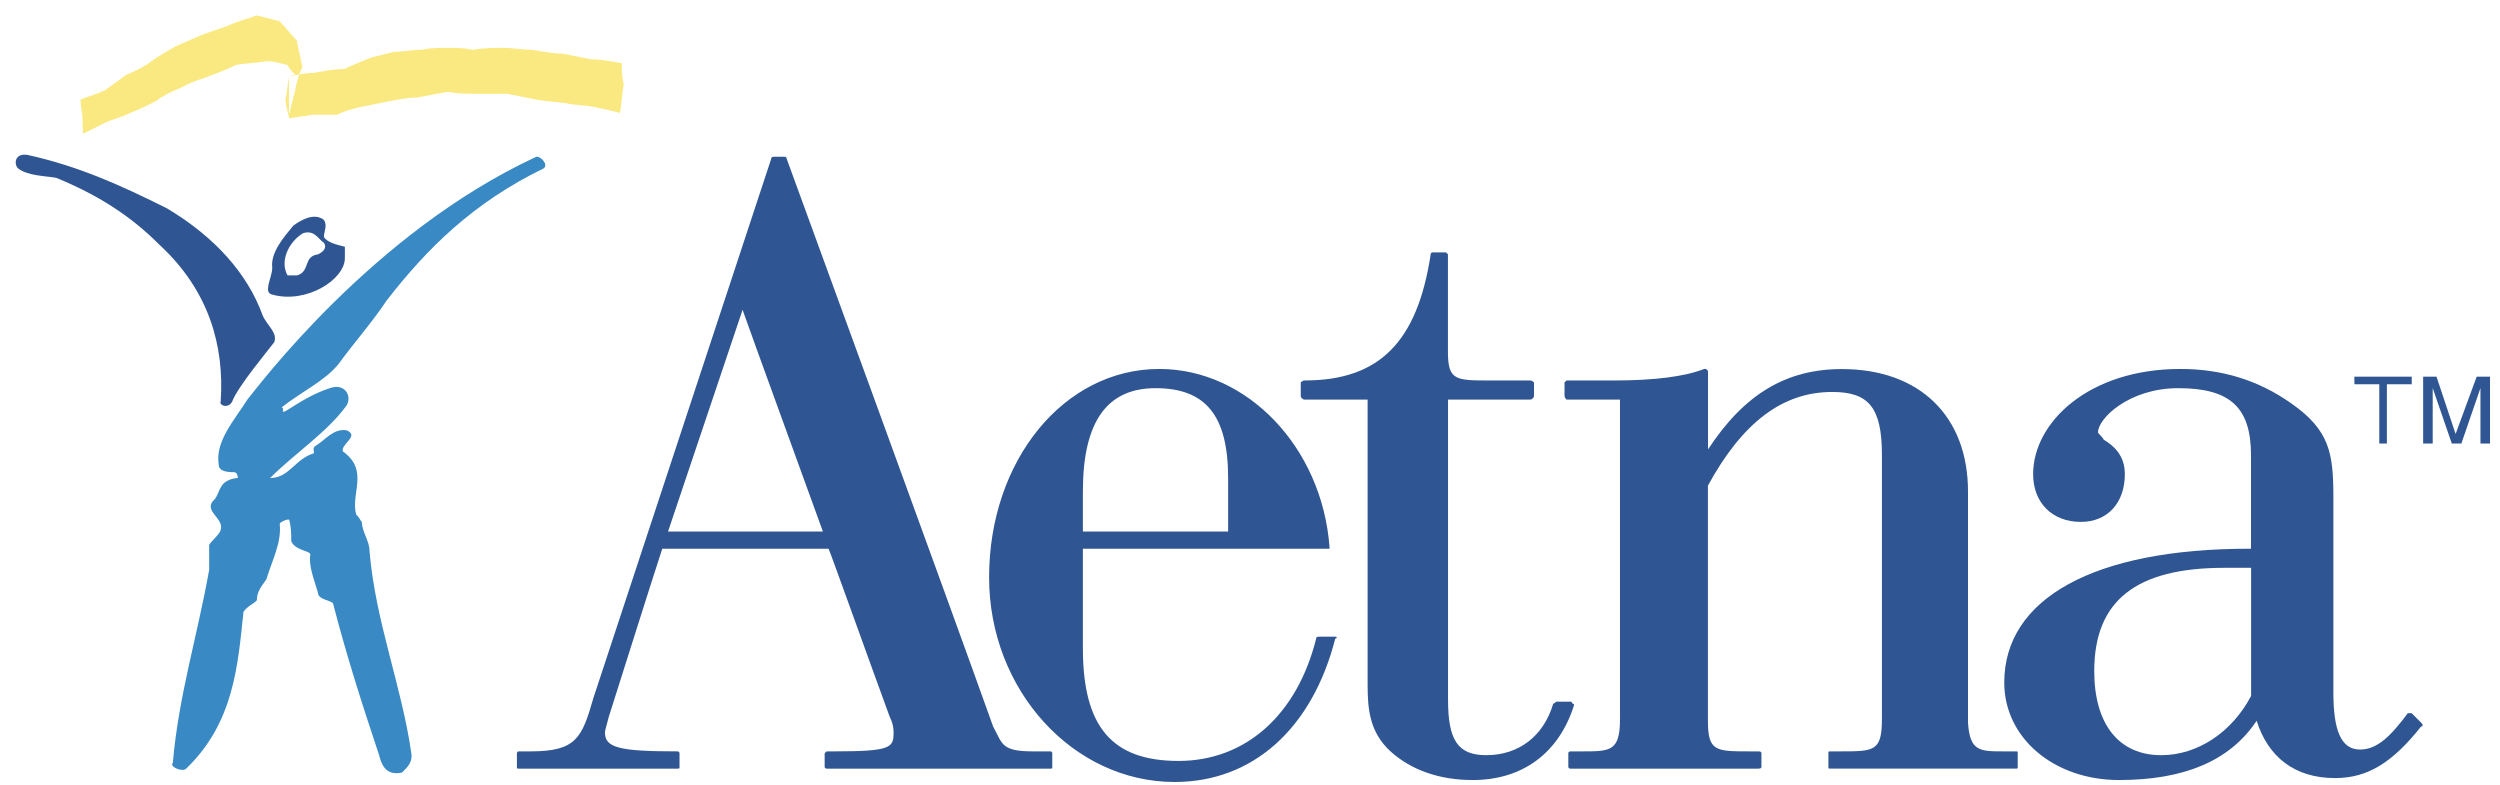 <?xml version="1.0" encoding="utf-8"?>
<!-- Generator: Adobe Illustrator 25.2.1, SVG Export Plug-In . SVG Version: 6.00 Build 0)  -->
<svg version="1.1" id="Layer_1" xmlns="http://www.w3.org/2000/svg" xmlns:xlink="http://www.w3.org/1999/xlink" x="0px" y="0px"
	 viewBox="0 0 2303.1 722.9" style="enable-background:new 0 0 2303.1 722.9;" xml:space="preserve">
<style type="text/css">
	.st0{fill-rule:evenodd;clip-rule:evenodd;fill:#FAE980;}
	.st1{fill-rule:evenodd;clip-rule:evenodd;fill:#2F5693;}
	.st2{fill-rule:evenodd;clip-rule:evenodd;fill:#3989C4;}
</style>
<g>
	<path class="st0" d="M76.4,123.3l21.1-10.6c8.8-3.5,15.9-5.3,22.9-8.8c8.8-3.5,15.8-7,22.9-10.6c7-5.3,14.1-8.8,22.9-12.3
		c7-3.5,14.1-7,21.1-8.8c8.8-3.5,19.4-7,29.9-12.3c8.8-1.8,19.4-1.8,28.2-3.5c7,0,12.3,1.8,19.4,3.5c1.8,3.5,3.5,5.3,7,8.8
		c-1.8,0-3.5,1.8-5.3,1.8c-1.8,7-1.8,14.1-3.5,21.1c0,5.3,1.8,10.6,3.5,17.6c7-1.8,14.1-1.8,21.1-3.5h22.9c7-3.5,14.1-5.3,21.1-7
		l26.4-5.3c8.8-1.8,17.6-3.5,26.4-3.5c9.4-1.9,18.8-3.7,28.2-5.3c8.8,1.8,17.6,1.8,26.4,1.8h28.2l26.4,5.3
		c8.8,1.8,17.6,1.8,28.2,3.5c8.8,1.8,17.6,1.8,26.4,3.5c7.7,1.6,15.3,3.3,22.9,5.3c1.8-8.8,1.8-17.6,3.5-26.4
		c-1.8-7-1.8-12.3-1.8-19.4c-10.6-1.8-19.4-3.5-28.2-3.5l-26.4-5.3c-8.8,0-17.6-1.8-28.2-3.5c-8.8,0-17.6-1.8-26.4-1.8
		c-8.8,0-17.6,0-28.2,1.8c-7-1.8-15.8-1.8-22.9-1.8c-8.8,0-15.8,0-24.7,1.8c-8.8,0-15.8,1.8-24.7,1.8l-21.1,5.3
		c-8.8,3.5-17.6,7-24.7,10.6c-10.6,0-17.6,1.8-28.2,3.5c-7,0-15.9,1.8-22.9,3.5v35.2l5.3-21.1c1.8-8.8,3.5-15.9,7.1-22.9
		c-1.8-8.8-3.5-15.9-5.3-24.7c-5.3-5.3-10.6-12.3-15.8-17.6l-21.1-5.3c-8.8,3.5-17.6,5.3-24.7,8.8c-8.8,3.5-15.8,5.3-24.7,8.8
		c-8.8,3.5-15.8,7-24.7,10.6c-8.8,5.3-15.8,8.8-22.9,14.1c-7,5.3-14.1,8.8-22.9,12.3c-7,5.3-12.3,8.8-19.4,14.1
		c-7,3.5-14.1,5.3-22.9,8.8c0,7,1.8,12.3,1.8,17.6L76.4,123.3L76.4,123.3z"/>
	<path class="st1" d="M146.9,225.5c45.8,42.3,59.9,93.3,56.4,144.4c-1.8,3.5,7,7,10.6,0c5.3-14.1,33.5-47.6,38.7-54.6
		c3.5-8.8-7-15.9-10.6-24.7c-14.1-38.7-44-72.2-88.1-98.6c-42.3-21.1-81-38.8-128.6-49.3C13,140.9,13,151.5,16.5,155
		c8.8,7,24.7,7,35.2,8.8C90.5,179.7,120.5,199,146.9,225.5L146.9,225.5z"/>
	<path class="st2" d="M227.9,368.1c-12.3,19.4-29.9,38.8-26.4,59.9c0,5.3,5.3,7,14.1,7c3.5,0,3.5,5.3,3.5,5.3
		c-17.6,1.8-15.8,12.3-21.1,19.4c-12.3,10.6,8.8,17.6,5.3,28.2c0,3.5-8.8,10.6-10.6,14.1v22.9c-10.6,59.9-28.2,116.2-33.5,177.9
		c-3.5,3.5,8.8,8.8,12.3,5.3c44-42.3,47.6-95.1,52.8-144.4c3.5-5.3,8.8-7,12.3-10.6c0-8.8,5.3-14.1,8.8-19.4
		c5.3-17.6,14.1-33.5,12.3-51.1c0-1.8,8.8-5.3,8.8-3.5c1.8,7,1.8,12.3,1.8,19.4c3.5,8.8,17.6,8.8,17.6,12.3
		c-1.8,10.6,3.5,22.9,7,35.2c0,7,14.1,7,14.1,10.6c12.3,47.5,26.4,91.6,42.3,139.2c1.8,7,5.3,19.4,21.1,15.9
		c5.3-5.3,8.8-8.8,8.8-15.9c-8.8-63.4-33.5-123.3-38.8-188.5c0-8.8-7-17.6-7-26.4c-1.8-1.8-1.8-3.5-5.3-7
		c-5.3-19.4,12.3-40.5-12.3-58.1c-1.8-7,15.8-14.1,3.5-19.4c-12.3-1.8-19.4,8.8-28.2,14.1c-3.5,1.8-1.8,5.3-1.8,7
		c-17.6,5.3-22.9,22.9-40.5,22.9c22.9-22.9,52.8-42.3,70.5-66.9c5.3-8.8-1.8-21.1-15.8-15.8c-15.8,5.3-26.4,12.3-40.5,21.1
		c-5.3,1.8,0-1.8-3.5-3.5c17.6-14.1,40.5-24.7,52.8-40.5c14.1-19.4,29.9-37,44-58.1c37-47.6,79.3-89.8,144.4-121.5
		c5.3-3.5-3.5-12.3-7-10.6C342.4,214.9,236.7,357.6,227.9,368.1L227.9,368.1z"/>
	<path class="st1" d="M298.4,218.4c0-5.3,3.5-10.6,0-15.8c-8.8-7-21.1,0-28.2,5.3c-8.8,10.6-21.1,24.7-19.4,38.8
		c0,8.8-8.8,22.9,0,24.7c31.7,8.8,66.9-14.1,66.9-33.5v-10.6C310.7,225.5,301.9,223.7,298.4,218.4L298.4,218.4z M293.1,234.3
		c-14.1,1.8-7,15.8-19.4,19.4h-8.8c-7-12.3,0-29.9,14.1-38.8c10.6-3.5,14.1,5.3,19.4,8.8C301.9,229,296.6,232.5,293.1,234.3
		L293.1,234.3z M1230.1,586.5H1216c-1.8,0-3.5,0-3.5,1.8c-17.6,70.5-65.2,112.7-126.8,112.7s-88.1-31.7-88.1-103.9v-91.6h227.2v-1.8
		c-7-91.6-75.7-163.8-156.8-163.8c-88.1,0-156.8,84.5-156.8,192c0,103.9,77.5,188.5,170.9,188.5c72.2,0,126.8-49.3,148-132.1
		C1231.9,588.3,1231.9,586.5,1230.1,586.5L1230.1,586.5z M997.6,452.7c0-65.2,22.9-95.1,66.9-95.1c45.8,0,66.9,24.7,66.9,82.8v49.3
		H997.6L997.6,452.7L997.6,452.7z M2230.5,665.8l-8.8-8.8h-3.5c-15.8,21.2-28.2,33.5-44,33.5c-17.6,0-24.6-17.6-24.6-52.8V457.9
		c0-40.5-3.5-61.6-38.8-86.3c-29.9-21.1-63.4-31.7-102.2-31.7c-84.5,0-135.6,49.3-135.6,96.9c0,26.4,17.6,44,44,44
		c24.6,0,40.5-17.6,40.5-44c0-17.6-10.6-26.4-19.4-31.7c-1.8-3.5-5.3-5.3-5.3-7c0-12.3,28.2-40.5,74-40.5
		c47.5,0,66.9,17.6,66.9,61.6v86.3h-1.8c-142.7,0-225.5,45.8-225.5,123.3c0,51.1,45.8,89.8,105.7,89.8c59.9,0,102.2-17.6,126.8-54.6
		c10.6,33.5,35.2,52.8,72.2,52.8c29.9,0,52.8-14.1,79.3-47.5C2232.3,669.3,2232.3,667.5,2230.5,665.8L2230.5,665.8z M2073.8,641.1
		c-17.6,33.5-49.3,54.6-82.8,54.6c-38.8,0-61.7-28.2-61.7-77.5c0-65.1,38.8-95.1,119.8-95.1h24.7L2073.8,641.1z"/>
	<path class="st1" d="M967.7,692.2h-15.8c-29.9,0-28.2-7-37-22.9c-37-103.9-190.2-523.1-190.2-523.1c0-1.8-1.8-1.8-1.8-1.8H714
		c-1.8,0-3.5,0-3.5,1.8L546.7,642.9c-10.6,37-15.8,49.3-58.1,49.3H478c-1.8,0-1.8,1.8-1.8,1.8v12.3c0,1.8,0,1.8,1.8,1.8h146.2
		c1.8,0,1.8,0,1.8-1.8V694c0,0,0-1.8-1.8-1.8c-54.6,0-66.9-3.5-66.9-17.6c0-1.8,1.8-7,3.5-14.1c0,0,44-139.2,49.3-155h153.2
		c1.8,3.5,37,102.2,56.4,155c3.5,7,3.5,12.3,3.5,14.1c0,14.1-1.8,17.6-54.6,17.6h-7.1l-1.8,1.8v12.3c0,1.8,1.8,1.8,1.8,1.8h206.1
		c1.8,0,1.8,0,1.8-1.8V694C969.4,694,969.4,692.2,967.7,692.2L967.7,692.2z M615.4,489.7c1.8-5.3,65.2-193.8,68.7-204.3
		c3.5,10.6,72.2,199,74,204.3H615.4L615.4,489.7z M1448.5,648.2c0,0,0-1.8-1.8-1.8h-12.3c-1.8,0-1.8,1.8-3.5,1.8
		c-8.8,29.9-31.7,47.5-61.7,47.5c-26.4,0-35.2-14.1-35.2-51.1V368.1h75.7c1.8,0,3.5-1.8,3.5-3.5v-12.3c0,0-1.8-1.8-3.5-1.8h-37
		c-31.7,0-38.8,0-38.8-26.4v-89.8l-1.8-1.8h-12.3c0,0-1.8,0-1.8,1.8c-12.3,81-47.5,116.2-116.2,116.2c-1.8,0-3.5,1.8-3.5,1.8v12.3
		c0,1.8,1.8,3.5,3.5,3.5h58.1v262.4c0,22.9,1.8,44,21.1,61.7c19.4,17.6,45.8,26.4,75.7,26.4c45.8,0,79.3-24.7,93.3-68.7
		C1450.3,649.9,1450.3,648.2,1448.5,648.2L1448.5,648.2z"/>
	<path class="st1" d="M1857.1,692.2h-10.6c-22.9,0-31.7,0-33.5-26.4V452.7c0-68.7-44-112.7-116.2-112.7c-51.1,0-89.8,22.9-123.3,74
		V354v-12.3l-1.8-1.8h-1.8c-17.6,7-45.8,10.6-82.8,10.6h-44l-1.8,1.8v12.3c0,1.8,1.8,3.5,1.8,3.5h49.3v294.2
		c0,29.9-8.8,29.9-35.2,29.9h-10.6c0,0-1.8,0-1.8,1.8v12.3c0,1.8,1.8,1.8,1.8,1.8h172.6c1.8,0,3.5,0,3.5-1.8V694
		c0-1.8-1.8-1.8-3.5-1.8h-7c-31.7,0-38.8,0-38.8-28.2V447.4c31.7-58.1,68.7-86.3,114.5-86.3c33.5,0,45.8,14.1,45.8,58.1v243.1
		c0,29.9-7,29.9-38.7,29.9h-8.8c-1.8,0-1.8,0-1.8,1.8v12.3c0,1.8,0,1.8,1.8,1.8h170.8c1.8,0,1.8,0,1.8-1.8V694
		C1858.9,692.2,1858.9,692.2,1857.1,692.2L1857.1,692.2z M2168.9,347h52.9v7h-22.9v54.6h-7V354h-22.9L2168.9,347L2168.9,347z
		 M2285.1,408.6v-37v-14.1l-17.6,51.1h-8.8l-17.6-51.1v51.1h-8.8V347h12.3l17.6,52.8l19.4-52.8h12.3v61.6H2285.1L2285.1,408.6z"/>
</g>
</svg>
